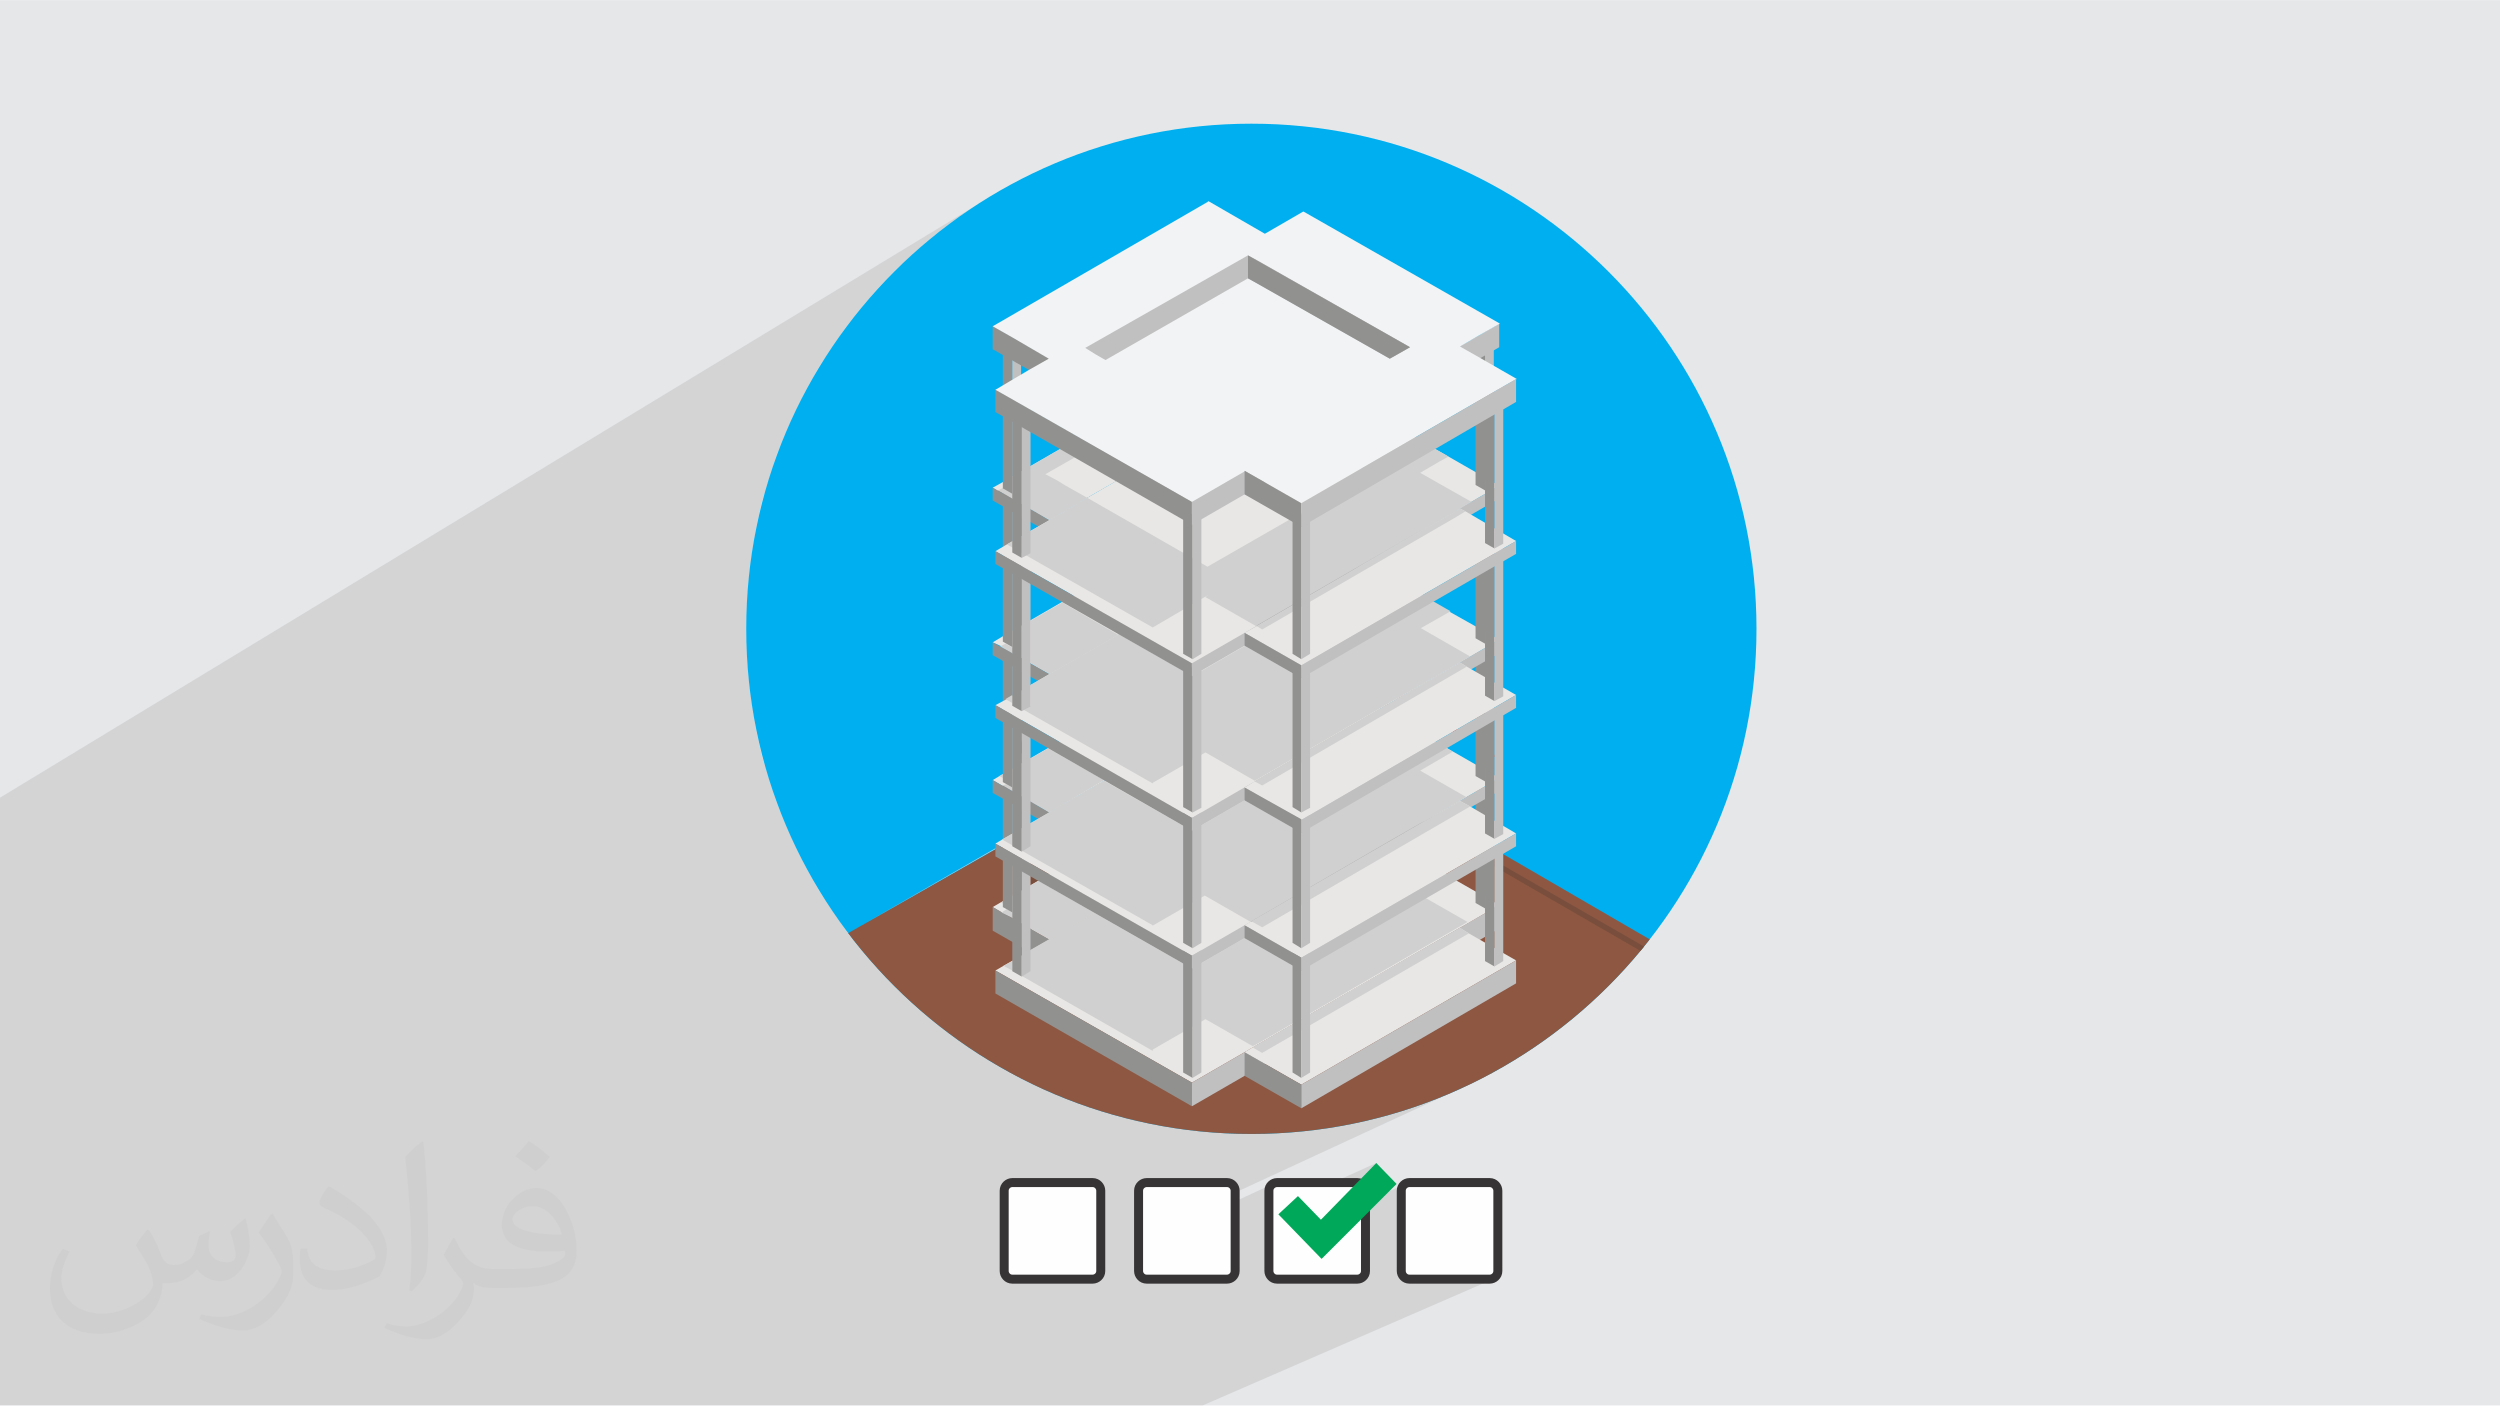 <?xml version="1.0" encoding="UTF-8"?>
<!DOCTYPE svg PUBLIC "-//W3C//DTD SVG 1.1//EN" "http://www.w3.org/Graphics/SVG/1.1/DTD/svg11.dtd">
<!-- Creator: CorelDRAW 2017 -->
<svg xmlns="http://www.w3.org/2000/svg" xml:space="preserve" width="3.705in" height="2.083in" version="1.1" style="shape-rendering:geometricPrecision; text-rendering:geometricPrecision; image-rendering:optimizeQuality; fill-rule:evenodd; clip-rule:evenodd"
viewBox="0 0 3702 2081"
 xmlns:xlink="http://www.w3.org/1999/xlink">
 <defs>
  <style type="text/css">
   <![CDATA[
    .str0 {stroke:#373435;stroke-width:13.319}
    .fil25 {fill:none}
    .fil3 {fill:#00AFEF}
    .fil27 {fill:#00A859}
    .fil0 {fill:#E6E7E8}
    .fil26 {fill:#FEFEFE}
    .fil24 {fill:#F1F3F4;fill-rule:nonzero}
    .fil12 {fill:#E8E7E5;fill-rule:nonzero}
    .fil11 {fill:#D9DAD9;fill-rule:nonzero}
    .fil5 {fill:#BF3538;fill-rule:nonzero}
    .fil18 {fill:#D0D0D0;fill-rule:nonzero}
    .fil22 {fill:#C5C5C4;fill-rule:nonzero}
    .fil4 {fill:#9C3234;fill-rule:nonzero}
    .fil14 {fill:#C1C0C1;fill-rule:nonzero}
    .fil21 {fill:#BCBDBD;fill-rule:nonzero}
    .fil23 {fill:#8E3031;fill-rule:nonzero}
    .fil6 {fill:#8D5742;fill-rule:nonzero}
    .fil20 {fill:#AEAEAE;fill-rule:nonzero}
    .fil15 {fill:#7F513F;fill-rule:nonzero}
    .fil7 {fill:#6F4132;fill-rule:nonzero}
    .fil8 {fill:#794E3C;fill-rule:nonzero}
    .fil16 {fill:#673E31;fill-rule:nonzero}
    .fil17 {fill:#6F4A3A;fill-rule:nonzero}
    .fil10 {fill:#59342C;fill-rule:nonzero}
    .fil9 {fill:#694638;fill-rule:nonzero}
    .fil13 {fill:#919190;fill-rule:nonzero}
    .fil19 {fill:#838383;fill-rule:nonzero}
    .fil2 {fill:#373435;fill-opacity:0.031}
    .fil1 {fill:#373435;fill-opacity:0.102}
   ]]>
  </style>
    <clipPath id="id0">
     <path d="M1853 183c413,0 748,335 748,748 0,413 -335,748 -748,748 -413,0 -748,-335 -748,-748 0,-413 335,-748 748,-748z"/>
    </clipPath>
 </defs>
 <g id="Layer_x0020_1">
  <polygon class="fil0" points="0,0 3702,0 3702,2081 0,2081 "/>
  <polygon class="fil1" points="1348,2081 1288,2081 1273,2081 1251,2081 1251,2081 1244,2081 1213,2081 1211,2081 1187,2081 1171,2081 1145,2081 1096,2081 1059,2081 1005,2081 990,2081 818,2081 803,2081 0,2081 0,1181 1465,292 1435,311 1405,332 1377,354 1350,378 1324,402 1299,428 1276,455 1253,484 1233,513 1213,543 1195,575 1179,607 1164,640 1150,674 1139,709 1128,744 1120,780 1114,817 1109,855 1106,893 1105,931 1106,970 1109,1008 1114,1045 1120,1082 1128,1118 1139,1153 1150,1188 1164,1222 1179,1255 1195,1287 1213,1319 1233,1349 1253,1378 1276,1407 1299,1434 1324,1460 1350,1485 1377,1508 1405,1530 1435,1551 1465,1571 1496,1589 1528,1605 1562,1620 1596,1633 1630,1645 1666,1655 1702,1664 1739,1670 1776,1675 1814,1678 1853,1679 1891,1678 1929,1675 1967,1670 2003,1664 2040,1655 2075,1645 2110,1633 2144,1620 2177,1605 1686,1832 1686,1845 1887,1752 1885,1753 1883,1755 1881,1757 1880,1759 1879,1761 1879,1763 1879,1791 1922,1771 1914,1778 2038,1722 1956,1806 1917,1823 1920,1826 2083,1752 2081,1753 2079,1755 2077,1757 2076,1759 2075,1761 2075,1763 2075,1882 2075,1885 2076,1887 2077,1889 2079,1891 2081,1893 2083,1894 2085,1894 2087,1895 2206,1895 2209,1894 2211,1894 1781,2081 1779,2081 1664,2081 1625,2081 1592,2081 1590,2081 1475,2081 1471,2081 1437,2081 1405,2081 1403,2081 1372,2081 1355,2081 "/>
  <path class="fil2" d="M221 1822c7,11 12,21 16,32 3,7 5,19 21,19 5,0 11,-1 17,-5 7,-3 12,-9 14,-17l6 -21 15 -7 1 1c-2,8 -2,15 -2,21 0,18 15,24 27,24 7,0 13,-3 13,-10 0,-8 -4,-22 -8,-35 7,-7 14,-14 22,-20l1 1c4,15 6,30 6,40 0,10 -4,20 -8,27 -7,14 -20,25 -36,25 -12,0 -25,-6 -34,-17l-1 0c-9,11 -22,20 -43,20l-7 0c-1,14 -4,24 -9,33 -13,25 -50,42 -85,42 -49,0 -73,-28 -73,-66 0,-23 7,-45 19,-60l10 4c-7,14 -12,27 -12,40 0,35 29,52 61,52 30,0 68,-20 75,-42 -2,-25 -12,-36 -26,-59 4,-7 10,-15 17,-23l1 0 0 0 2 1 0 0 0 0 0 0 0 0 0 0 0 0 0 0zm563 -132c10,6 20,14 30,23 -6,8 -12,15 -21,21 -10,-8 -20,-15 -30,-22 7,-8 14,-15 20,-22l1 0 0 0 0 0 0 0zm5 96c-17,0 -30,11 -30,19 0,17 33,23 73,23 -5,-20 -22,-42 -43,-42l0 0 0 0zm-37 93c22,0 41,-1 55,-4 16,-4 30,-12 30,-18 0,-2 0,-3 -1,-5 -9,1 -19,1 -29,1 -29,0 -52,-7 -60,-23 -2,-4 -4,-10 -4,-15 0,-16 7,-32 19,-42 10,-9 21,-14 33,-14 20,0 37,17 48,42 6,14 11,30 11,51 0,14 -4,25 -12,34 -16,15 -45,21 -90,21l-20 0 0 0 -5 0c-11,0 -19,-2 -25,-7l-1 0c0,2 1,5 1,7 0,10 -3,23 -10,33 -20,30 -42,43 -60,43 -19,0 -42,-7 -63,-17l4 -7c7,3 16,5 29,5 34,0 78,-33 84,-64 -1,-3 -3,-6 -7,-10 -10,-12 -16,-22 -22,-32 5,-10 10,-18 14,-25l2 0c14,29 28,46 57,46l4 0 0 0 21 0 0 0 -3 0 0 0 0 0 0 0zm-146 31c2,-14 3,-29 3,-43l0 -21c0,-39 -5,-96 -9,-133 7,-8 17,-17 25,-23l2 1c5,47 7,101 7,151 0,13 -1,26 -2,35 -1,12 -8,21 -22,35l-3 -1 0 0 -1 -1 0 0 0 0 0 0zm-151 -62c1,18 10,33 41,33 20,0 36,-5 55,-14 3,-2 5,-3 5,-5 0,-12 -9,-27 -24,-41 -14,-13 -34,-25 -51,-32 -6,-3 -8,-5 -8,-8 0,-5 7,-17 13,-24l2 0c20,11 43,27 60,44 15,16 25,33 25,51 0,13 -4,26 -11,38 -22,11 -46,20 -70,20 -29,0 -48,-13 -48,-45 0,-3 0,-9 1,-16l10 0 0 0 0 -1 0 0 0 0 0 0 0 0 0 0zm-52 -52l18 29c7,11 13,22 13,41l0 24c0,19 -12,39 -32,60 -15,14 -29,20 -42,20 -19,0 -40,-6 -65,-17l3 -7c8,2 17,4 28,4 35,0 72,-26 88,-58 2,-4 3,-7 3,-9 0,-4 -2,-8 -4,-11 -9,-17 -19,-33 -30,-47 6,-9 12,-18 18,-27l2 0 0 0 0 -2 0 0 0 0 0 0 0 0 0 0z"/>
  <g id="_2187088210320">
   <path class="fil3" d="M1853 183c413,0 748,335 748,748 0,413 -335,748 -748,748 -413,0 -748,-335 -748,-748 0,-413 335,-748 748,-748z"/>
   <g style="clip-path:url(#id0)">
    <g>
     <g>
      <polygon id="1" class="fil4" points="1879,908 1888,933 1899,939 1890,914 "/>
      <polygon class="fil4" points="1905,923 1915,949 1925,955 1916,929 "/>
      <polygon class="fil4" points="1932,938 1941,964 1951,970 1942,945 "/>
      <polygon class="fil4" points="1958,954 1967,979 1978,985 1968,960 "/>
      <polygon class="fil4" points="1984,969 1994,994 2004,1000 1995,975 "/>
      <polygon class="fil4" points="2011,984 2020,1009 2030,1015 2021,990 "/>
      <polygon class="fil4" points="2037,999 2046,1024 2057,1030 2047,1005 "/>
      <polygon class="fil4" points="2063,1014 2072,1040 2072,1040 2083,1046 2074,1020 2074,1020 "/>
      <polygon class="fil4" points="2090,1029 2099,1055 2109,1061 2100,1036 "/>
      <polygon class="fil4" points="2116,1045 2125,1070 2135,1076 2126,1051 "/>
      <polygon class="fil4" points="2142,1060 2151,1085 2162,1091 2153,1066 "/>
      <polygon class="fil4" points="2195,1090 2204,1115 2214,1121 2205,1096 "/>
      <polygon class="fil5" points="1839,908 1829,933 1819,939 1828,914 "/>
      <polygon class="fil5" points="1812,923 1803,949 1793,955 1802,929 "/>
      <polygon class="fil5" points="1786,938 1777,964 1766,970 1776,944 "/>
      <polygon class="fil5" points="1760,954 1751,979 1740,985 1749,960 "/>
      <polygon class="fil5" points="1734,969 1724,994 1714,1000 1723,975 "/>
      <polygon class="fil5" points="1707,984 1698,1009 1687,1015 1697,990 "/>
      <polygon class="fil5" points="1681,999 1672,1024 1661,1030 1670,1005 "/>
      <polygon class="fil5" points="1655,1014 1645,1039 1645,1039 1635,1046 1644,1020 1644,1020 "/>
      <polygon class="fil5" points="1628,1029 1619,1055 1609,1061 1618,1036 "/>
      <polygon class="fil5" points="1602,1045 1593,1070 1582,1076 1592,1051 "/>
      <polygon class="fil5" points="1576,1060 1566,1085 1556,1091 1565,1066 "/>
      <polygon class="fil5" points="1523,1090 1514,1115 1503,1121 1513,1096 "/>
      <polygon class="fil6" points="2536,1445 1858,1831 1169,1431 1848,1045 "/>
      <path class="fil7" d="M1934 1242c-10,4 -23,3 -31,-3 -7,-6 -5,-13 5,-17 10,-4 23,-3 31,3 7,6 5,13 -5,17z"/>
      <path class="fil7" d="M2049 1364c-10,4 -23,3 -31,-3 -7,-6 -5,-13 5,-17 10,-4 23,-3 31,3 7,6 5,13 -5,17z"/>
      <path class="fil7" d="M2008 1204c-7,3 -17,2 -22,-2 -5,-4 -4,-10 3,-13 7,-3 17,-2 22,2 5,4 4,10 -3,13z"/>
      <path class="fil7" d="M1776 1357c-7,3 -17,2 -22,-2 -5,-4 -4,-10 3,-13 7,-3 17,-2 22,2 5,4 4,10 -3,13z"/>
      <path class="fil7" d="M2117 1277c-7,3 -17,2 -22,-2 -5,-4 -4,-10 3,-13 7,-3 17,-2 22,2 5,4 4,10 -3,13z"/>
      <path class="fil7" d="M1870 1456c-7,3 -17,2 -22,-2 -5,-4 -4,-10 3,-13 7,-3 17,-2 22,2 5,4 4,10 -3,13z"/>
      <path class="fil7" d="M2014 1484c-7,3 -17,2 -22,-2 -5,-4 -4,-10 3,-13 7,-3 17,-2 22,2 5,4 4,10 -3,13z"/>
      <path class="fil7" d="M1646 1296c-7,3 -17,2 -22,-2 -5,-4 -4,-10 3,-13 7,-3 17,-2 22,2 5,4 4,10 -3,13z"/>
      <path class="fil7" d="M2153 1479c-7,3 -17,2 -22,-2 -5,-4 -4,-10 3,-13 7,-3 17,-2 22,2 5,4 4,10 -3,13z"/>
      <path class="fil7" d="M1714 1199c-7,3 -17,2 -22,-2 -5,-4 -4,-10 3,-13 7,-3 17,-2 22,2 5,4 4,10 -3,13z"/>
      <path class="fil8" d="M1858 1815l-8 -4 640 -368 8 4 -640 368zm647 -373l-8 -4 0 0 8 4z"/>
      <path class="fil8" d="M2498 1447l0 0 8 -4 -8 4zm-8 -4l-291 -168 0 -9 299 172 -8 4z"/>
      <polygon class="fil9" points="2498,1447 2490,1442 2498,1438 2505,1442 2498,1447 "/>
      <polygon class="fil10" points="1169,1430 1169,1462 1858,1862 1858,1830 "/>
      <polygon class="fil7" points="2536,1445 2536,1476 1858,1862 1858,1831 "/>
      <polygon class="fil11" points="1276,1370 1474,1256 1474,1257 "/>
      <polygon class="fil8" points="1526,1311 1526,1297 1538,1304 "/>
      <polygon class="fil12" points="1872,1207 1554,1391 1554,1391 1483,1351 1470,1343 1482,1336 1789,1159 1872,1207 "/>
      <polygon class="fil13" points="1470,1343 1470,1378 1554,1426 1554,1391 "/>
      <polygon class="fil14" points="1872,1207 1872,1241 1554,1426 1554,1391 "/>
      <polygon class="fil12" points="2220,1340 2174,1367 2162,1374 1855,1551 1765,1603 1474,1437 1486,1430 1554,1391 1872,1207 1929,1174 2150,1300 "/>
      <polygon class="fil13" points="1474,1437 1474,1471 1765,1638 1765,1603 "/>
      <polygon class="fil14" points="2220,1340 2220,1375 1765,1638 1765,1603 "/>
      <polygon class="fil12" points="2245,1422 1927,1606 1843,1558 1855,1551 2162,1374 2175,1382 "/>
      <polygon class="fil15" points="1861,1548 1861,1548 1989,1474 1989,1474 "/>
      <polygon class="fil16" points="1989,1474 1989,1474 1999,1468 "/>
      <polygon class="fil17" points="1855,1551 1855,1551 1861,1548 1861,1548 "/>
      <polygon class="fil18" points="1554,1391 1526,1375 1526,1311 1538,1304 1621,1352 "/>
      <polygon class="fil19" points="1554,1391 1526,1375 1526,1375 1554,1391 "/>
      <path class="fil18" d="M1707 1556l-194 -111 12 -7 0 -31 28 -16 0 0 68 -39 144 82 0 -19 0 19 95 -55 67 38 213 -124 9 5 -46 27 70 40 -5 3 -169 98 -10 6 -128 74 -6 3 -70 -40 -78 45zm-208 -119l-13 -7 13 -7 0 15zm354 -73l0 0 0 0z"/>
      <polygon class="fil18" points="1499,1359 1483,1351 1491,1346 1499,1351 "/>
      <polygon class="fil19" points="1499,1360 1483,1351 1483,1351 1499,1359 "/>
      <polygon class="fil18" points="1485,1338 1482,1336 1485,1335 "/>
      <polygon class="fil20" points="1855,1551 1855,1551 1861,1548 1989,1474 1999,1468 2168,1370 2162,1374 "/>
      <polygon class="fil18" points="1869,1559 1855,1551 2162,1374 2175,1382 "/>
      <polygon class="fil13" points="1843,1558 1843,1593 1927,1641 1927,1606 "/>
      <polygon class="fil14" points="2245,1422 2245,1456 1927,1641 1927,1606 "/>
      <polygon class="fil13" points="2185,1159 2185,1337 2199,1345 2199,1167 "/>
      <polygon class="fil14" points="2212,1160 2212,1337 2199,1345 2199,1167 "/>
      <polygon class="fil13" points="2199,1245 2199,1423 2213,1431 2213,1253 "/>
      <polygon class="fil14" points="2226,1245 2226,1423 2213,1431 2213,1253 "/>
      <polygon class="fil13" points="1485,1165 1485,1343 1499,1351 1499,1173 "/>
      <polygon class="fil14" points="1512,1166 1512,1343 1499,1351 1499,1173 "/>
      <polygon class="fil13" points="1914,1374 1914,1588 1927,1596 1927,1382 "/>
      <polygon class="fil14" points="1940,1375 1940,1588 1927,1596 1927,1382 "/>
      <polygon class="fil13" points="1499,1260 1499,1438 1513,1446 1513,1268 "/>
      <polygon class="fil14" points="1526,1260 1526,1438 1513,1446 1513,1268 "/>
      <polygon class="fil13" points="1752,1374 1752,1588 1766,1596 1766,1382 "/>
      <polygon class="fil14" points="1779,1375 1779,1588 1766,1596 1766,1382 "/>
      <polygon class="fil12" points="1872,1019 1554,1203 1554,1203 1485,1164 1470,1155 1480,1149 1789,971 1872,1019 "/>
      <polygon class="fil13" points="1470,1155 1470,1174 1554,1222 1554,1203 "/>
      <polygon class="fil14" points="1872,1019 1872,1038 1554,1222 1554,1203 "/>
      <polygon class="fil12" points="2220,1152 2172,1180 2162,1186 2138,1200 1853,1364 1765,1415 1474,1249 1484,1243 1554,1203 1872,1019 1929,986 2152,1113 "/>
      <polygon class="fil13" points="1474,1249 1474,1268 1765,1434 1765,1415 "/>
      <polygon class="fil14" points="2220,1152 2220,1171 1765,1434 1765,1415 "/>
      <polygon class="fil12" points="2245,1234 1927,1418 1843,1370 1853,1364 2138,1200 2162,1186 2177,1194 "/>
      <polygon class="fil12" points="2126,1206 2126,1206 2138,1200 2162,1186 2162,1186 2162,1186 2138,1200 "/>
      <path class="fil15" d="M2057 1247l0 0 47 -27 0 0 -47 27zm54 -31l0 0 15 -9 0 0 0 0 -14 8z"/>
      <polygon class="fil17" points="2103,1219 2103,1219 2111,1215 2111,1215 "/>
      <polygon class="fil21" points="1853,1364 1853,1364 2057,1247 2057,1247 "/>
      <polygon class="fil18" points="1554,1203 1485,1163 1490,1161 1499,1166 1499,1138 1499,1166 1512,1158 1512,1131 1552,1108 1635,1155 "/>
      <polygon class="fil19" points="1554,1203 1485,1164 1485,1163 1554,1203 "/>
      <path class="fil18" d="M1707 1370l-223 -127 69 -40 0 0 82 -47 130 74 0 -19 0 19 95 -55 67 38 199 -115 25 15 -48 28 68 39 -10 6 0 0 -24 14 -12 7 -15 9 -8 4 -47 27 -203 118 -68 -39 -78 45zm143 -208l8 -5 0 0 -8 5z"/>
      <path class="fil20" d="M1853 1364l0 0 203 -118 47 -27 8 -4 14 -8 -272 158zm308 -179l0 0 10 -6 0 0 -10 6z"/>
      <polygon class="fil18" points="1869,1373 1853,1364 2125,1207 2126,1206 2138,1200 2162,1186 2177,1194 "/>
      <polygon class="fil18" points="1485,1152 1480,1149 1485,1146 "/>
      <polygon class="fil13" points="1843,1370 1843,1389 1927,1437 1927,1418 "/>
      <polygon class="fil14" points="2245,1234 2245,1253 1927,1437 1927,1418 "/>
      <polygon class="fil13" points="1485,959 1485,1158 1499,1166 1499,967 "/>
      <polygon class="fil14" points="1512,960 1512,1158 1499,1166 1499,967 "/>
      <polygon class="fil13" points="1499,1075 1499,1253 1513,1261 1513,1083 "/>
      <polygon class="fil14" points="1526,1075 1526,1253 1513,1261 1513,1083 "/>
      <polygon class="fil13" points="2185,971 2185,1149 2199,1157 2199,979 "/>
      <polygon class="fil14" points="2212,971 2212,1149 2199,1157 2199,979 "/>
      <polygon class="fil13" points="2199,1056 2199,1234 2213,1242 2213,1064 "/>
      <polygon class="fil14" points="2226,1057 2226,1235 2213,1242 2213,1064 "/>
      <polygon class="fil13" points="1914,1182 1914,1396 1927,1404 1927,1190 "/>
      <polygon class="fil14" points="1940,1183 1940,1396 1927,1404 1927,1190 "/>
      <polygon class="fil13" points="1752,1182 1752,1396 1766,1404 1766,1190 "/>
      <polygon class="fil14" points="1779,1183 1779,1396 1766,1404 1766,1190 "/>
      <polygon class="fil12" points="1872,814 1554,999 1554,998 1481,956 1470,951 1485,942 1789,766 1872,814 "/>
      <polygon class="fil13" points="1470,951 1470,970 1554,1018 1554,998 "/>
      <polygon class="fil14" points="1872,814 1872,833 1554,1018 1554,999 "/>
      <polygon class="fil12" points="2220,947 2176,973 2162,981 2138,995 1858,1157 1765,1211 1474,1044 1489,1036 1554,998 1872,814 1929,781 2147,906 "/>
      <polygon class="fil13" points="1474,1044 1474,1063 1765,1230 1765,1211 "/>
      <polygon class="fil14" points="2220,947 2220,967 1765,1230 1765,1211 "/>
      <polygon class="fil12" points="2245,1029 1927,1214 1843,1166 1858,1157 2138,995 2162,981 2172,987 "/>
      <path class="fil12" d="M2043 1050l0 0 24 -14 0 0 -24 14zm41 -24l0 0 54 -31 24 -14 14 -8 -14 8 -24 14 -33 19 -21 12z"/>
      <path class="fil22" d="M2067 1036l0 0 4 -2 0 0 -4 2zm10 -6l0 0 7 -4 0 0 -7 4z"/>
      <polygon class="fil23" points="2070,1034 2070,1034 2077,1030 2077,1030 "/>
      <polygon class="fil21" points="1858,1157 1858,1157 2043,1050 2043,1050 "/>
      <path class="fil18" d="M1554 998l-28 -16 0 -63 47 -27 83 48 -103 59zm-55 -31l-18 -10 8 -4 11 6 0 9zm-13 -24l0 0 0 0 0 0z"/>
      <path class="fil19" d="M1554 998l-28 -16 0 0 28 16 0 0zm-55 -31l-18 -10 0 0 18 10 0 0z"/>
      <path class="fil18" d="M1707 1160l-191 -109 10 -6 0 -31 28 -16 0 0 103 -59 109 62 0 -19 0 19 95 -55 67 38 178 -103 42 24 -44 25 73 42 0 0 -14 8 -24 14 -54 31 -7 4 -7 4 -4 2 -24 14 -185 107 -73 -42 -78 45zm-208 -119l-10 -6 10 -6 0 11z"/>
      <path class="fil20" d="M1858 1157l0 0 185 -107 24 -14 4 -2 7 -4 7 -4 21 -12 -247 143zm318 -184l0 0 0 0 0 0 0 0z"/>
      <polygon class="fil18" points="1869,1163 1858,1157 2105,1014 2138,995 2162,981 2172,987 "/>
      <polygon class="fil13" points="1843,1166 1843,1185 1927,1233 1927,1213 "/>
      <polygon class="fil14" points="2245,1029 2245,1048 1927,1233 1927,1214 "/>
      <polygon class="fil13" points="1485,722 1485,950 1499,958 1499,730 "/>
      <polygon class="fil14" points="1512,723 1512,951 1499,958 1499,730 "/>
      <polygon class="fil13" points="1499,826 1499,1045 1513,1053 1513,834 "/>
      <polygon class="fil14" points="1526,827 1526,1046 1513,1053 1513,834 "/>
      <polygon class="fil13" points="2185,767 2185,945 2199,953 2199,775 "/>
      <polygon class="fil14" points="2212,767 2212,945 2199,953 2199,775 "/>
      <polygon class="fil13" points="2199,810 2199,1030 2213,1038 2213,818 "/>
      <polygon class="fil14" points="2226,811 2226,1031 2213,1038 2213,818 "/>
      <polygon class="fil13" points="1914,981 1914,1195 1927,1203 1927,989 "/>
      <polygon class="fil14" points="1940,982 1940,1196 1927,1203 1927,989 "/>
      <polygon class="fil13" points="1752,981 1752,1195 1766,1203 1766,989 "/>
      <polygon class="fil14" points="1779,982 1779,1196 1766,1203 1766,989 "/>
      <polygon class="fil12" points="1872,586 1850,599 1610,737 1554,770 1554,770 1478,727 1470,722 1488,712 1789,538 1872,586 "/>
      <polygon class="fil13" points="1470,722 1470,741 1554,789 1554,770 "/>
      <polygon class="fil14" points="1872,586 1872,605 1554,789 1554,770 "/>
      <polygon class="fil12" points="2220,719 2179,743 2162,753 2138,767 1860,927 1765,982 1474,816 1491,806 1554,770 1610,737 1850,598 1872,586 1929,553 2145,676 "/>
      <polygon class="fil13" points="1474,816 1474,835 1765,1001 1765,982 "/>
      <polygon class="fil14" points="2220,719 2220,738 1765,1001 1765,982 "/>
      <polygon class="fil12" points="2245,801 1927,985 1843,937 1861,927 2138,767 2162,753 2170,757 2170,757 "/>
      <polygon class="fil12" points="2022,834 2022,834 2138,767 2162,753 2167,750 2162,753 2138,767 2113,781 "/>
      <polygon class="fil21" points="2007,843 2022,834 2022,834 "/>
      <polygon class="fil18" points="1554,770 1478,726 1495,717 1488,712 1789,538 1872,586 1850,598 1804,572 1790,564 1548,702 1565,711 1578,719 1610,737 "/>
      <polygon class="fil19" points="1554,770 1478,727 1478,726 1554,770 "/>
      <polygon class="fil18" points="1707,929 1491,806 1554,770 1554,770 1610,737 1610,737 1788,839 1999,718 2029,701 1850,599 1850,598 1872,586 1929,553 2145,676 2132,683 2103,700 2133,717 2133,717 2179,743 2167,750 2162,753 2138,767 2022,834 2007,843 1860,927 1785,884 1785,884 1789,881 "/>
      <path class="fil20" d="M1861 927l0 0 0 0 146 -85 15 -9 91 -53 -252 146zm307 -178l0 0 12 -7 0 0 -12 7z"/>
      <polygon class="fil18" points="1869,932 1861,927 2113,781 2138,767 2162,753 2170,757 2157,765 "/>
      <polygon class="fil13" points="1843,937 1843,956 1927,1004 1927,985 "/>
      <polygon class="fil14" points="2245,801 2245,820 1927,1004 1927,985 "/>
      <polygon class="fil13" points="1485,495 1485,723 1499,731 1499,503 "/>
      <polygon class="fil14" points="1512,496 1512,724 1499,731 1499,503 "/>
      <polygon class="fil13" points="1499,599 1499,818 1513,826 1513,607 "/>
      <polygon class="fil14" points="1526,600 1526,819 1513,826 1513,607 "/>
      <polygon class="fil13" points="2185,507 2185,718 2199,726 2199,515 "/>
      <polygon class="fil14" points="2212,507 2212,719 2199,726 2199,515 "/>
      <polygon class="fil13" points="2199,572 2199,804 2213,812 2213,580 "/>
      <polygon class="fil14" points="2226,572 2226,805 2213,812 2213,580 "/>
      <polygon class="fil13" points="1914,754 1914,968 1927,976 1927,762 "/>
      <polygon class="fil14" points="1940,755 1940,968 1927,976 1927,762 "/>
      <polygon class="fil13" points="1752,754 1752,968 1766,976 1766,762 "/>
      <polygon class="fil14" points="1779,755 1779,968 1766,976 1766,762 "/>
      <polygon class="fil13" points="1918,357 1918,571 1931,579 1931,365 "/>
      <polygon class="fil14" points="1944,358 1944,572 1931,579 1931,365 "/>
      <polygon class="fil13" points="1776,343 1776,556 1790,564 1790,351 "/>
      <polygon class="fil14" points="1803,343 1803,557 1790,564 1790,351 "/>
      <polygon class="fil13" points="1470,482 1470,517 1554,565 1554,530 "/>
      <polygon class="fil13" points="1474,576 1474,610 1765,777 1765,742 "/>
      <polygon class="fil14" points="2220,479 2220,514 1765,777 1765,742 "/>
      <path class="fil24" d="M2058 531l-212 121 -209 -120 -14 -8 -16 -9 242 -138 15 8 225 128 -30 17zm-269 -233l1 0 83 48 57 -33 291 166 -30 17 -29 17 30 17 0 0 54 31 -30 17 -289 167 -54 -31 -30 -17 0 0 4 -2 1 0 -83 48 -261 -149 -30 -17 0 0 49 -29 0 0 30 -17 -53 -31 -30 -17 0 0 318 -184z"/>
      <polygon class="fil14" points="2088,514 2058,531 1863,420 1848,412 1637,533 1623,525 1607,515 1848,378 1863,386 "/>
      <polygon class="fil13" points="1843,697 1843,732 1927,780 1927,745 "/>
      <polygon class="fil14" points="2245,561 2245,595 1927,780 1927,745 "/>
      <polygon class="fil13" points="1848,378 1848,412 2058,531 2088,514 "/>
     </g>
    </g>
   </g>
   <path class="fil25" d="M1853 183c413,0 748,335 748,748 0,413 -335,748 -748,748 -413,0 -748,-335 -748,-748 0,-413 335,-748 748,-748z"/>
   <g>
    <path class="fil26 str0" d="M1499 1751l119 0c7,0 12,6 12,12l0 119c0,7 -6,12 -12,12l-119 0c-7,0 -12,-6 -12,-12l0 -119c0,-7 6,-12 12,-12z"/>
    <path class="fil26 str0" d="M1698 1751l119 0c7,0 12,6 12,12l0 119c0,7 -6,12 -12,12l-119 0c-7,0 -12,-6 -12,-12l0 -119c0,-7 6,-12 12,-12z"/>
    <path class="fil26 str0" d="M1891 1751l119 0c7,0 12,6 12,12l0 119c0,7 -6,12 -12,12l-119 0c-7,0 -12,-6 -12,-12l0 -119c0,-7 6,-12 12,-12z"/>
    <path class="fil26 str0" d="M2087 1751l119 0c7,0 12,6 12,12l0 119c0,7 -6,12 -12,12l-119 0c-7,0 -12,-6 -12,-12l0 -119c0,-7 6,-12 12,-12z"/>
    <polygon class="fil27" points="2038,1722 2068,1753 1957,1864 1893,1798 1922,1771 1956,1806 "/>
   </g>
  </g>
 </g>
</svg>
